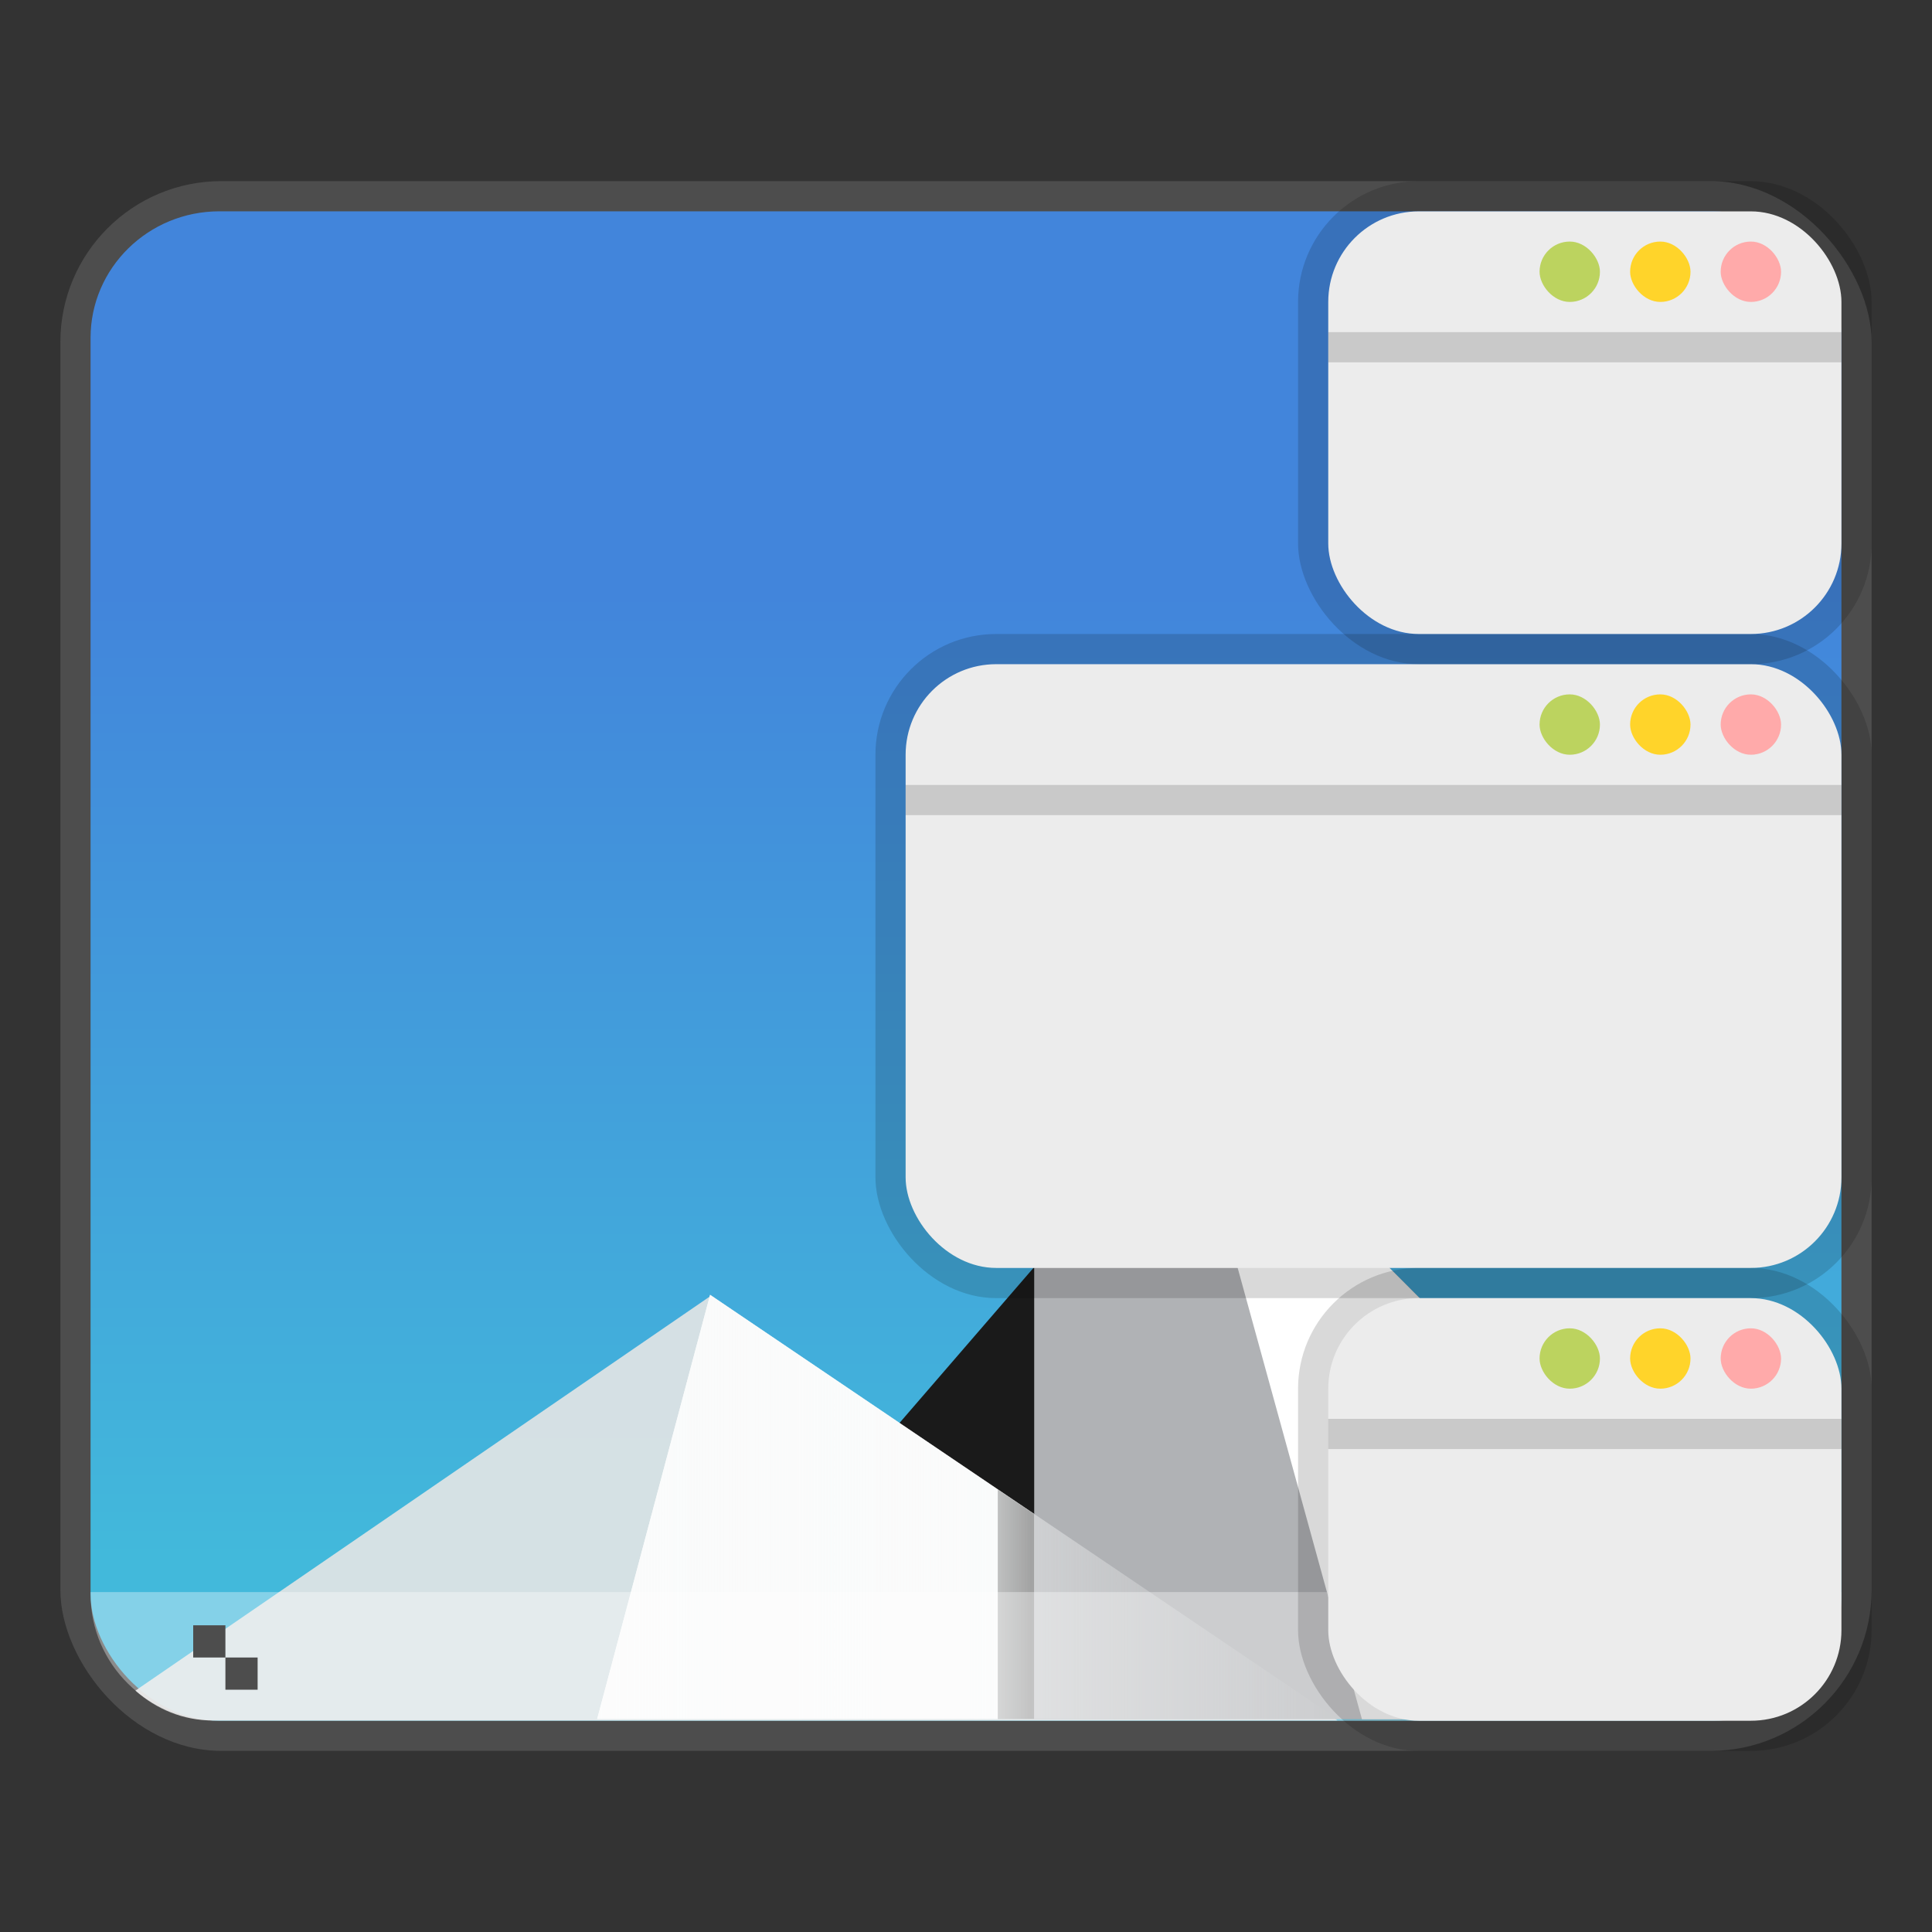 <svg width="64" height="64" version="1.1" viewBox="0 0 64 64" xmlns="http://www.w3.org/2000/svg">
 <rect x="0" y="0" width="64" height="64" fill="#333333" stroke="none"/>
 <defs>
  <linearGradient id="b" x1="10.583" x2="225.69" y1="-184.68" y2="-184.68" gradientTransform="matrix(.122 0 0 .122 17.661 1060.8)" gradientUnits="userSpaceOnUse">
   <stop stop-color="#fafbfb" offset="0"/>
   <stop stop-color="#fafbfb" stop-opacity="0" offset="1"/>
  </linearGradient>
  <linearGradient id="c" x1="520" x2="410" y1="-620" y2="-620" gradientTransform="matrix(.032 0 0 .032 17.661 1060.8)" gradientUnits="userSpaceOnUse">
   <stop offset="0"/>
   <stop stop-opacity="0" offset="1"/>
  </linearGradient>
  <linearGradient id="linearGradient1" x1="-240.47" x2="-240.47" y1="-60.605" y2="-29.026" gradientTransform="matrix(1.031 0 0 1.013 277.81 1069.4)" gradientUnits="userSpaceOnUse">
   <stop stop-color="#4285db" offset="0"/>
   <stop stop-color="#42b9db" offset="1"/>
  </linearGradient>
 </defs>
 <g transform="translate(0 -988.36)">
  <g stroke-width="1.067">
   <rect x="2" y="994.36" width="60" height="52" rx="5.333" ry="5.333" fill="#4d4d4d"/>
   <rect x="3" y="995.36" width="58" height="50" rx="4.267" ry="4.193" fill="url(#linearGradient1)"/>
   <g transform="matrix(.936 0 0 1 2.045 .002)">
    <path d="m24.106 1041.5 15.467-16.755 12.889 16.755z" fill="#1a1a1a"/>
    <path d="m22.946 1031.3-20.339 13.062c0.74 0.608 1.682 0.988 2.728 0.988h39.812z" fill="#e6e6e6" opacity=".9"/>
    <path d="m18.95 1045.3 3.996-14.049 22.202 14.049z" fill="#fafbfb"/>
    <path d="m39.573 1023.4-5.156 5.477v16.433h24.25c1.167 0 2.219-0.459 2.987-1.2z" fill="#b0b2b5"/>
    <path d="m39.571 1023.4 6.446 21.912h12.65c1.167 0 2.219-0.459 2.987-1.2z" fill="#ffffff"/>
    <path d="m18.95 1045.3 3.996-14.049 22.202 14.049z" fill="url(#b)"/>
    <path d="m33.127 1037.7v7.605h1.288v-6.789z" fill="url(#c)" opacity=".35"/>
   </g>
   <path d="m3 1041.1v0.073c0 2.323 1.903 4.194 4.267 4.194h49.467c2.364 0 4.267-1.871 4.267-4.194v-0.073z" fill="#ffffff" opacity=".35"/>
   <circle cx="56.533" cy="1043.2" r="1.067" fill="#4d4d4d"/>
   <path d="m6.4 1042.2v1.067h1.067v-1.067zm1.067 1.067v1.067h1.067v-1.067z" fill="#4d4d4d"/>
  </g>
  <g transform="translate(-62 15.002)">
   <rect x="91" y="994.36" width="33" height="22" rx="4" ry="4" fill="#000000" opacity=".15" stroke-linecap="round" stroke-linejoin="round" stroke-width="1.057" style="paint-order:stroke fill markers"/>
   <rect x="92" y="995.36" width="31" height="20" rx="3" ry="3" fill="#ececec" stroke-linecap="round" stroke-linejoin="round" style="paint-order:stroke fill markers"/>
   <rect x="92" y="999.36" width="31" height="1" fill="#000000" opacity=".15" stroke-width=".967"/>
   <rect x="119" y="996.36" width="2" height="2" rx="1" fill="#ffaaaa" stroke-width=".1"/>
   <rect x="116" y="996.36" width="2" height="2" rx="1" fill="#ffd42a" stroke-width=".1"/>
   <rect x="113" y="996.36" width="2" height="2" rx="1" fill="#bcd35f" stroke-width=".1"/>
   <path x="16" y="1003.362" width="32" height="34" d="m92 1000.4h31v12.002c0 1.657-1.343 3-3 3h-25c-1.657 2e-4 -3-1.343-3-3z" fill="#ffffff" stroke-width=".114"/>
  </g>
  <g transform="translate(-62 .002)">
   <rect x="105" y="994.36" width="19" height="16" rx="4" ry="4" fill="#000000" opacity=".15" stroke-linecap="round" stroke-linejoin="round" stroke-width="1.057" style="paint-order:stroke fill markers"/>
   <rect x="106" y="995.36" width="17" height="14" rx="3" ry="3" fill="#ececec" stroke-linecap="round" stroke-linejoin="round" style="paint-order:stroke fill markers"/>
   <rect x="106" y="999.36" width="17" height="1" fill="#000000" opacity=".15" stroke-width=".967"/>
   <rect x="119" y="996.36" width="2" height="2" rx="1" fill="#ffaaaa" stroke-width=".1"/>
   <rect x="116" y="996.36" width="2" height="2" rx="1" fill="#ffd42a" stroke-width=".1"/>
   <rect x="113" y="996.36" width="2" height="2" rx="1" fill="#bcd35f" stroke-width=".1"/>
   <path x="16" y="1003.362" width="32" height="34" d="m106 1000.4 17 1e-4v6c0 1.657-1.343 3-3 3l-11-1e-4c-1.657 0-3-1.343-3-3z" fill="#ffffff" stroke-width=".114"/>
  </g>
  <g transform="translate(-62 36.002)">
   <rect x="105" y="994.36" width="19" height="16" rx="4" ry="4" fill="#000000" opacity=".15" stroke-linecap="round" stroke-linejoin="round" stroke-width="1.057" style="paint-order:stroke fill markers"/>
   <rect x="106" y="995.36" width="17" height="14" rx="3" ry="3" fill="#ececec" stroke-linecap="round" stroke-linejoin="round" style="paint-order:stroke fill markers"/>
   <rect x="106" y="999.36" width="17" height="1" fill="#000000" opacity=".15" stroke-width=".967"/>
   <rect x="119" y="996.36" width="2" height="2" rx="1" fill="#ffaaaa" stroke-width=".1"/>
   <rect x="116" y="996.36" width="2" height="2" rx="1" fill="#ffd42a" stroke-width=".1"/>
   <rect x="113" y="996.36" width="2" height="2" rx="1" fill="#bcd35f" stroke-width=".1"/>
   <path x="16" y="1003.362" width="32" height="34" d="m106 1000.4 17 1e-4v6c0 1.657-1.343 3-3 3l-11-1e-4c-1.657 0-3-1.343-3-3z" fill="#ffffff" stroke-width=".114"/>
  </g>
 </g>
</svg>
